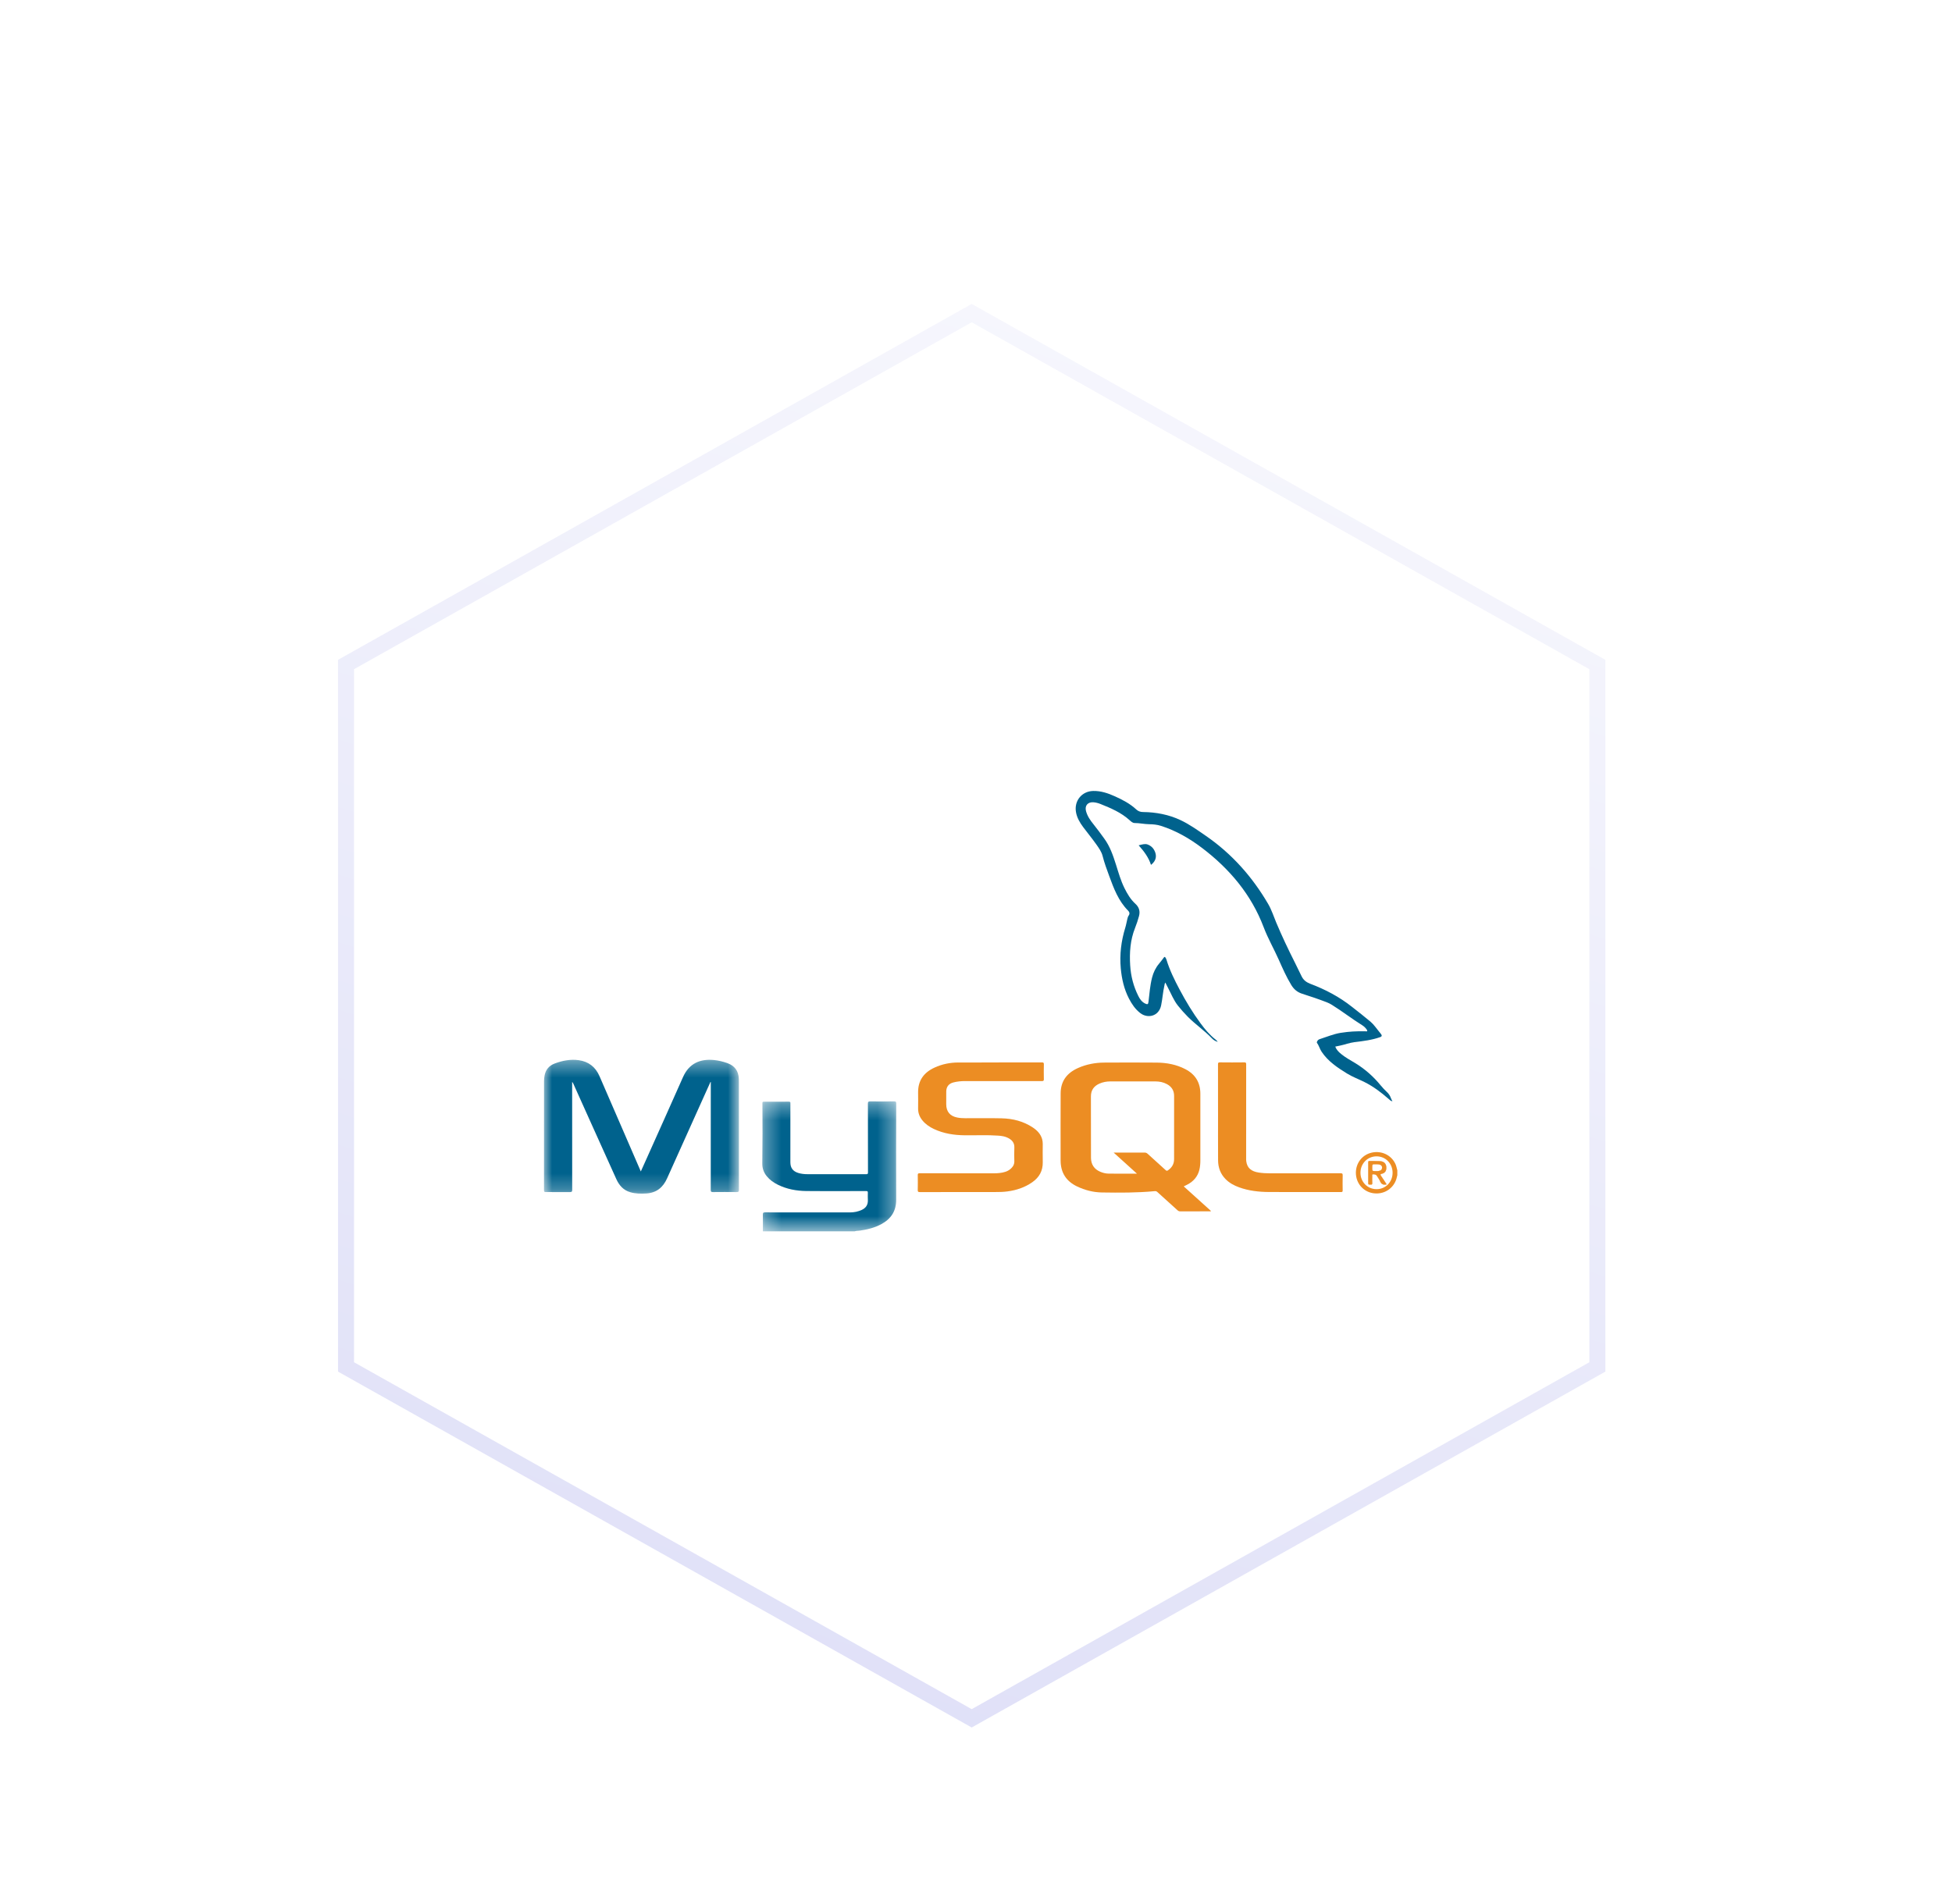 <svg xmlns="http://www.w3.org/2000/svg" xmlns:xlink="http://www.w3.org/1999/xlink" width="122" height="119" viewBox="0 0 122 119">
  <defs>
    <filter id="mysql-a" width="143.5%" height="144.9%" x="-21.7%" y="-22.5%" filterUnits="objectBoundingBox">
      <feOffset dy="4" in="SourceAlpha" result="shadowOffsetOuter1"/>
      <feGaussianBlur in="shadowOffsetOuter1" result="shadowBlurOuter1" stdDeviation="3"/>
      <feColorMatrix in="shadowBlurOuter1" result="shadowMatrixOuter1" values="0 0 0 0 0.015   0 0 0 0 0.091   0 0 0 0 0.241  0 0 0 0.11 0"/>
      <feMerge>
        <feMergeNode in="shadowMatrixOuter1"/>
        <feMergeNode in="SourceGraphic"/>
      </feMerge>
    </filter>
    <linearGradient id="mysql-b" x1="100%" x2="-24.104%" y1="-29.252%" y2="416.041%">
      <stop offset="0%" stop-color="#FFF"/>
      <stop offset="100%" stop-color="#989AE6"/>
    </linearGradient>
    <polygon id="mysql-c" points=".311 .321 8.681 .321 8.681 8.444 .311 8.444"/>
    <polygon id="mysql-e" points=".341 .027 20.137 .027 20.137 19.427 .341 19.427"/>
    <polygon id="mysql-g" points=".311 .321 8.681 .321 8.681 8.444 .311 8.444"/>
    <polygon id="mysql-i" points="0 .389 12.184 .389 12.184 8.755 0 8.755"/>
  </defs>
  <g fill="none" fill-rule="evenodd" filter="url(#mysql-a)" transform="translate(15 15)">
    <path fill="#FFF" stroke="url(#mysql-b)" d="M45.731,0.573 L84.835,22.54 L84.835,66.45 L45.731,88.416 L6.627,66.45 L6.627,22.54 L45.731,0.573 Z"/>
    <g transform="translate(19 30)">
      <path fill="#FAF9F8" d="M12.181,18.683 C12.182,20.916 12.18,23.149 12.184,25.381 C12.184,25.491 12.159,25.522 12.046,25.521 C11.549,25.514 11.053,25.514 10.556,25.52 C10.451,25.521 10.422,25.494 10.422,25.388 C10.426,23.178 10.425,20.969 10.425,18.759 L10.425,18.638 C10.418,18.637 10.411,18.636 10.404,18.635 C10.278,18.913 10.153,19.191 10.028,19.469 C9.249,21.199 8.468,22.927 7.694,24.659 C7.44,25.23 7.03,25.567 6.393,25.606 C6.053,25.627 5.716,25.624 5.387,25.526 C4.964,25.401 4.7,25.103 4.524,24.716 C4.002,23.562 3.482,22.407 2.961,21.251 C2.583,20.411 2.205,19.57 1.827,18.73 C1.812,18.697 1.794,18.665 1.759,18.636 L1.759,18.755 C1.759,20.965 1.758,23.174 1.762,25.384 C1.762,25.499 1.729,25.521 1.621,25.52 C1.12,25.514 0.62,25.516 0.119,25.519 C0.036,25.52 4.44444444e-05,25.508 4.44444444e-05,25.409 C0.004,23.138 0.003,20.867 0.002,18.596 C0.002,18.476 0.013,18.357 0.035,18.24 C0.104,17.863 0.322,17.61 0.68,17.478 C1.162,17.3 1.656,17.203 2.172,17.275 C2.793,17.361 3.221,17.702 3.469,18.273 L5.407,22.744 C5.617,23.229 5.828,23.716 6.051,24.23 C6.165,23.977 6.269,23.748 6.372,23.517 C7.145,21.789 7.923,20.063 8.688,18.332 C9.069,17.469 9.768,17.177 10.632,17.266 C10.912,17.295 11.184,17.361 11.45,17.454 C11.917,17.618 12.158,17.945 12.178,18.441 C12.181,18.522 12.181,18.602 12.181,18.683"/>
      <g transform="translate(13.333 19.529)">
        <mask id="mysql-d" fill="#fff">
          <use xlink:href="#mysql-c"/>
        </mask>
        <path fill="#FAF9F8" d="M8.681,0.448 C8.676,2.454 8.668,4.459 8.678,6.464 C8.682,7.185 8.35,7.675 7.735,8.003 C7.32,8.224 6.869,8.333 6.406,8.4 C6.296,8.415 6.184,8.407 6.078,8.444 C6.097,8.369 6.162,8.39 6.21,8.385 C6.691,8.333 7.162,8.239 7.603,8.03 C8.029,7.827 8.378,7.543 8.55,7.084 C8.599,6.954 8.631,6.818 8.628,6.678 C8.613,5.647 8.66,4.616 8.654,3.585 C8.648,2.591 8.653,1.598 8.653,0.605 C8.653,0.567 8.653,0.528 8.652,0.49 C8.648,0.37 8.635,0.352 8.519,0.352 C8.038,0.349 7.556,0.351 7.075,0.351 C6.981,0.351 6.944,0.392 6.946,0.483 C6.948,0.58 6.946,0.676 6.946,0.772 C6.946,2.061 6.946,3.351 6.946,4.64 C6.946,4.893 6.938,4.9 6.688,4.901 C6.418,4.901 6.149,4.906 5.879,4.9 C5.298,4.886 4.717,4.938 4.136,4.921 C3.74,4.91 3.344,4.904 2.947,4.897 C2.75,4.894 2.559,4.847 2.38,4.755 C2.18,4.651 2.064,4.493 2.032,4.27 C2.022,4.193 2.021,4.116 2.021,4.039 L2.021,0.644 C2.021,0.609 2.021,0.575 2.02,0.54 C2.019,0.38 2.013,0.374 1.848,0.374 C1.417,0.373 0.986,0.373 0.554,0.374 C0.361,0.374 0.36,0.375 0.36,0.565 C0.36,1.689 0.359,2.813 0.361,3.937 C0.362,4.06 0.339,4.182 0.349,4.305 C0.387,4.794 0.679,5.115 1.065,5.364 C1.56,5.681 2.116,5.811 2.694,5.867 C3.163,5.913 3.633,5.886 4.102,5.889 C4.938,5.894 5.774,5.89 6.609,5.89 C6.644,5.89 6.678,5.89 6.713,5.891 C6.929,5.892 6.945,5.907 6.946,6.118 C6.946,6.245 6.944,6.372 6.946,6.499 C6.952,6.814 6.798,7.024 6.517,7.147 C6.266,7.256 6.001,7.302 5.728,7.303 C4.023,7.303 2.317,7.303 0.611,7.303 C0.384,7.303 0.383,7.303 0.383,7.529 C0.383,7.779 0.384,8.029 0.383,8.279 C0.383,8.336 0.389,8.396 0.347,8.444 C0.347,8.098 0.352,7.752 0.345,7.405 C0.343,7.294 0.364,7.259 0.486,7.259 C2.257,7.264 4.028,7.263 5.8,7.261 C6.052,7.261 6.296,7.211 6.527,7.105 C6.787,6.984 6.92,6.784 6.909,6.492 C6.904,6.338 6.902,6.184 6.907,6.031 C6.91,5.95 6.887,5.926 6.805,5.927 C6.343,5.931 5.881,5.929 5.419,5.928 C4.63,5.928 3.84,5.935 3.051,5.924 C2.438,5.916 1.843,5.806 1.286,5.532 C1.018,5.4 0.777,5.23 0.587,4.996 C0.4,4.766 0.307,4.506 0.311,4.208 C0.327,2.95 0.33,1.691 0.319,0.433 C0.318,0.364 0.33,0.339 0.404,0.34 C0.928,0.343 1.452,0.344 1.976,0.339 C2.075,0.338 2.066,0.39 2.066,0.455 C2.065,1.679 2.066,2.902 2.065,4.126 C2.065,4.475 2.219,4.688 2.552,4.793 C2.745,4.854 2.944,4.872 3.144,4.872 C4.365,4.872 5.586,4.87 6.806,4.874 C6.905,4.874 6.916,4.838 6.916,4.755 C6.914,3.324 6.916,1.892 6.912,0.46 C6.912,0.348 6.94,0.32 7.051,0.321 C7.552,0.328 8.052,0.327 8.553,0.321 C8.655,0.32 8.681,0.347 8.681,0.448" mask="url(#mysql-d)"/>
      </g>
      <path fill="#FAF9F8" d="M31.241 17.537C31.233 17.844 31.234 18.153 31.24 18.46 31.243 18.557 31.214 18.582 31.119 18.582 29.521 18.579 27.923 18.579 26.325 18.58 26.075 18.581 25.825 18.602 25.582 18.666 25.295 18.742 25.143 18.936 25.14 19.236 25.138 19.502 25.139 19.768 25.139 20.033 25.141 20.487 25.373 20.768 25.819 20.858 25.994 20.893 26.17 20.903 26.347 20.903 27.099 20.903 27.849 20.892 28.6 20.909 29.299 20.924 29.963 21.091 30.553 21.484 30.821 21.663 31.039 21.886 31.132 22.208 31.159 22.305 31.171 22.403 31.171 22.504 31.17 22.884 31.163 23.266 31.172 23.647 31.184 24.191 30.951 24.602 30.513 24.906 30.048 25.229 29.528 25.403 28.971 25.477 28.707 25.513 28.442 25.518 28.176 25.517 26.613 25.517 25.05 25.516 23.487 25.52 23.383 25.52 23.358 25.494 23.36 25.393 23.367 25.081 23.367 24.769 23.361 24.457 23.359 24.366 23.385 24.344 23.475 24.344 25.027 24.347 26.578 24.347 28.13 24.346 28.369 24.346 28.607 24.326 28.836 24.252 28.99 24.204 29.121 24.119 29.231 24.003 29.339 23.89 29.4 23.761 29.396 23.599 29.389 23.314 29.382 23.028 29.397 22.745 29.413 22.435 29.245 22.257 28.997 22.131 28.81 22.035 28.602 22.007 28.394 21.991 27.695 21.94 26.993 21.977 26.293 21.969 25.625 21.961 24.976 21.862 24.366 21.574 24.088 21.443 23.839 21.272 23.644 21.03 23.473 20.817 23.379 20.576 23.382 20.297 23.386 19.966 23.387 19.636 23.382 19.304 23.371 18.547 23.738 18.044 24.415 17.735 24.885 17.52 25.379 17.421 25.891 17.419 26.739 17.415 27.586 17.418 28.433 17.418L28.433 17.414C29.326 17.414 30.219 17.416 31.113 17.412 31.212 17.411 31.244 17.432 31.241 17.537M38.127 4.122C38.331 4.479 38.269 4.809 37.937 5.065 37.786 4.595 37.499 4.214 37.167 3.844 37.365 3.794 37.56 3.729 37.725 3.79 37.88 3.846 38.036 3.961 38.127 4.122M39.381 23.46C39.381 23.764 39.245 23.988 39.001 24.158 38.947 24.196 38.91 24.199 38.855 24.149 38.481 23.805 38.101 23.467 37.726 23.125 37.672 23.075 37.619 23.051 37.543 23.051 36.908 23.054 36.273 23.053 35.606 23.053 36.097 23.497 36.569 23.924 37.061 24.369 36.45 24.369 35.873 24.373 35.295 24.366 35.11 24.365 34.929 24.32 34.758 24.246 34.376 24.081 34.189 23.78 34.186 23.376 34.18 22.098 34.187 20.82 34.182 19.542 34.181 19.145 34.371 18.889 34.721 18.736 34.936 18.642 35.164 18.601 35.396 18.601 36.335 18.597 37.275 18.597 38.215 18.601 38.466 18.602 38.713 18.649 38.937 18.773 39.227 18.932 39.383 19.171 39.382 19.51 39.379 20.827 39.38 22.143 39.381 23.46M39.983 25.164C40.062 25.125 40.134 25.09 40.205 25.053 40.59 24.854 40.854 24.555 40.96 24.128 41.008 23.932 41.022 23.733 41.022 23.533 41.021 22.148 41.02 20.762 41.022 19.377 41.024 18.668 40.704 18.156 40.081 17.834 39.52 17.543 38.912 17.431 38.287 17.426 37.193 17.417 36.1 17.418 35.007 17.425 34.445 17.429 33.897 17.533 33.381 17.762 32.696 18.064 32.295 18.573 32.291 19.34 32.283 20.741 32.288 22.141 32.289 23.542 32.289 24.298 32.633 24.84 33.316 25.166 33.804 25.398 34.321 25.534 34.861 25.543 35.965 25.56 37.071 25.566 38.173 25.461 38.238 25.455 38.287 25.47 38.337 25.517 38.756 25.898 39.177 26.275 39.595 26.656 39.648 26.703 39.698 26.725 39.769 26.725 40.373 26.721 40.978 26.723 41.582 26.722 41.614 26.722 41.65 26.737 41.686 26.701 41.12 26.19 40.556 25.68 39.983 25.164M49.917 24.47C49.91 24.786 49.911 25.101 49.916 25.417 49.917 25.498 49.893 25.519 49.813 25.519 48.315 25.516 46.817 25.523 45.319 25.515 44.683 25.511 44.052 25.442 43.447 25.223 43.133 25.11 42.843 24.954 42.605 24.715 42.277 24.387 42.132 23.981 42.13 23.526 42.124 22.533 42.128 21.54 42.128 20.547L42.127 20.547C42.127 19.543 42.129 18.538 42.125 17.534 42.125 17.441 42.143 17.41 42.242 17.411 42.751 17.417 43.26 17.417 43.767 17.411 43.866 17.41 43.886 17.439 43.886 17.533 43.883 19.477 43.884 21.42 43.884 23.364 43.884 23.441 43.881 23.518 43.891 23.594 43.947 24.008 44.193 24.227 44.677 24.3 44.907 24.335 45.137 24.347 45.368 24.347 46.843 24.346 48.317 24.348 49.792 24.344 49.896 24.344 49.919 24.37 49.917 24.47"/>
      <g transform="translate(32.889 .417)">
        <mask id="mysql-f" fill="#fff">
          <use xlink:href="#mysql-e"/>
        </mask>
        <path fill="#FAF9F8" d="M18.38,18.218 C18.019,18.038 17.637,17.899 17.294,17.687 C16.697,17.318 16.115,16.931 15.713,16.33 C15.594,16.152 15.545,15.942 15.421,15.77 C15.402,15.743 15.419,15.718 15.428,15.693 C15.458,15.617 15.517,15.566 15.593,15.542 C16.024,15.405 16.441,15.225 16.892,15.15 C17.407,15.063 17.925,15.042 18.445,15.05 C18.484,15.05 18.54,15.077 18.56,15.033 C18.576,14.996 18.538,14.954 18.514,14.92 C18.442,14.818 18.349,14.735 18.245,14.67 C17.597,14.268 16.998,13.796 16.35,13.394 C16.249,13.331 16.142,13.279 16.031,13.235 C15.525,13.041 15.013,12.866 14.497,12.703 C14.201,12.61 13.985,12.432 13.821,12.165 C13.512,11.657 13.274,11.117 13.034,10.577 C12.731,9.895 12.356,9.246 12.093,8.55 C11.317,6.503 9.968,4.904 8.249,3.596 C7.462,2.998 6.611,2.506 5.661,2.206 C5.423,2.131 5.178,2.108 4.932,2.106 C4.627,2.102 4.329,2.031 4.024,2.031 C3.904,2.031 3.805,1.939 3.717,1.859 C3.189,1.377 2.546,1.104 1.895,0.843 C1.749,0.784 1.596,0.743 1.437,0.734 C1.095,0.714 0.899,0.948 0.985,1.28 C1.068,1.595 1.249,1.858 1.451,2.107 C1.687,2.396 1.904,2.7 2.124,3.001 C2.485,3.494 2.678,4.059 2.859,4.632 C3.017,5.13 3.157,5.634 3.391,6.103 C3.57,6.462 3.77,6.806 4.073,7.081 C4.301,7.289 4.382,7.544 4.297,7.854 C4.229,8.103 4.149,8.347 4.054,8.586 C3.751,9.342 3.697,10.132 3.747,10.933 C3.789,11.603 3.954,12.245 4.257,12.847 C4.355,13.042 4.477,13.218 4.683,13.316 C4.838,13.39 4.874,13.366 4.893,13.196 C4.952,12.692 4.99,12.186 5.116,11.691 C5.199,11.37 5.338,11.08 5.552,10.824 C5.655,10.7 5.755,10.572 5.85,10.442 C5.891,10.384 5.92,10.394 5.95,10.442 C5.975,10.48 6,10.521 6.013,10.564 C6.212,11.226 6.518,11.842 6.84,12.449 C7.227,13.18 7.655,13.887 8.146,14.554 C8.423,14.93 8.721,15.286 9.093,15.574 C9.12,15.596 9.144,15.621 9.168,15.646 C9.182,15.661 9.193,15.679 9.218,15.713 C9.072,15.666 8.958,15.599 8.869,15.506 C8.399,15.01 7.83,14.626 7.349,14.142 C7.132,13.923 6.927,13.694 6.736,13.452 C6.466,13.114 6.313,12.714 6.114,12.338 C6.057,12.229 6.004,12.119 5.945,12.005 C5.899,12.066 5.899,12.132 5.885,12.194 C5.79,12.603 5.767,13.024 5.681,13.434 C5.536,14.124 4.835,14.266 4.378,13.912 C4.062,13.667 3.847,13.347 3.668,13 C3.364,12.41 3.221,11.776 3.16,11.12 C3.079,10.25 3.186,9.402 3.443,8.569 C3.498,8.39 3.527,8.202 3.574,8.02 C3.592,7.95 3.612,7.874 3.653,7.818 C3.74,7.697 3.701,7.593 3.617,7.508 C3.016,6.902 2.724,6.129 2.44,5.353 C2.287,4.938 2.135,4.524 2.025,4.095 C1.955,3.819 1.787,3.59 1.625,3.36 C1.366,2.991 1.077,2.646 0.809,2.285 C0.597,2 0.417,1.696 0.358,1.336 C0.243,0.635 0.731,0.042 1.439,0.027 C1.916,0.018 2.356,0.167 2.783,0.358 C3.264,0.574 3.732,0.816 4.124,1.18 C4.242,1.291 4.38,1.343 4.551,1.345 C5.367,1.354 6.161,1.504 6.899,1.853 C7.456,2.116 7.959,2.475 8.465,2.825 C10.092,3.945 11.371,5.382 12.364,7.08 C12.581,7.449 12.71,7.858 12.874,8.25 C13.232,9.105 13.629,9.941 14.047,10.766 C14.188,11.044 14.322,11.324 14.457,11.605 C14.572,11.846 14.754,11.987 15.011,12.084 C15.945,12.437 16.824,12.899 17.612,13.524 C17.998,13.83 18.389,14.13 18.765,14.449 C18.874,14.542 18.969,14.648 19.057,14.759 C19.181,14.916 19.305,15.073 19.429,15.23 C19.497,15.316 19.475,15.378 19.373,15.414 C18.85,15.6 18.304,15.663 17.758,15.73 C17.452,15.768 17.163,15.884 16.862,15.946 C16.765,15.966 16.667,15.986 16.566,16.006 C16.638,16.209 16.78,16.346 16.936,16.474 C17.202,16.691 17.504,16.854 17.797,17.03 C18.419,17.406 18.955,17.882 19.413,18.444 C19.529,18.585 19.653,18.716 19.785,18.839 C19.896,18.945 19.983,19.061 20.034,19.207 C20.058,19.279 20.098,19.346 20.137,19.427 C20.032,19.41 19.968,19.339 19.899,19.278 C19.432,18.869 18.939,18.497 18.38,18.218" mask="url(#mysql-f)"/>
      </g>
      <path fill="#FAF9F8" d="M53.333,24.462 C53.314,24.54 53.298,24.618 53.275,24.694 C53.083,25.315 52.483,25.688 51.829,25.59 C51.195,25.496 50.743,24.962 50.743,24.311 C50.743,23.692 51.147,23.183 51.74,23.052 C52.351,22.918 52.952,23.207 53.212,23.757 C53.272,23.887 53.294,24.027 53.333,24.162 C53.271,24.156 53.284,24.102 53.276,24.066 C53.163,23.55 52.849,23.209 52.341,23.091 C51.535,22.904 50.788,23.451 50.774,24.288 C50.765,24.873 51.12,25.356 51.657,25.514 C52.402,25.732 53.116,25.294 53.27,24.592 C53.28,24.547 53.256,24.478 53.333,24.462"/>
      <g transform="translate(13.333 19.529)">
        <mask id="mysql-h" fill="#fff">
          <use xlink:href="#mysql-g"/>
        </mask>
        <path fill="#00628D" d="M8.678,6.464 C8.682,7.185 8.35,7.675 7.735,8.003 C7.319,8.225 6.869,8.333 6.406,8.399 C6.297,8.415 6.184,8.407 6.077,8.445 L0.347,8.445 C0.347,8.098 0.353,7.751 0.345,7.405 C0.343,7.294 0.365,7.259 0.486,7.259 C2.257,7.264 4.029,7.263 5.8,7.261 C6.052,7.261 6.297,7.211 6.527,7.105 C6.787,6.985 6.92,6.784 6.909,6.492 C6.904,6.338 6.902,6.184 6.907,6.03 C6.91,5.95 6.887,5.926 6.805,5.927 C6.343,5.931 5.881,5.929 5.419,5.929 C4.63,5.928 3.84,5.935 3.051,5.924 C2.438,5.916 1.843,5.806 1.286,5.532 C1.018,5.4 0.777,5.23 0.587,4.996 C0.401,4.766 0.307,4.506 0.311,4.208 C0.327,2.95 0.33,1.691 0.319,0.433 C0.318,0.364 0.33,0.339 0.405,0.34 C0.928,0.343 1.452,0.344 1.976,0.339 C2.075,0.338 2.066,0.39 2.066,0.455 C2.065,1.678 2.066,2.902 2.065,4.126 C2.065,4.474 2.219,4.688 2.553,4.793 C2.745,4.854 2.944,4.872 3.145,4.872 C4.365,4.872 5.586,4.87 6.806,4.874 C6.905,4.874 6.916,4.838 6.916,4.755 C6.914,3.324 6.916,1.892 6.912,0.46 C6.911,0.348 6.94,0.32 7.051,0.321 C7.552,0.327 8.053,0.326 8.553,0.321 C8.655,0.32 8.681,0.346 8.681,0.449 C8.676,2.454 8.668,4.459 8.678,6.464" mask="url(#mysql-h)"/>
      </g>
      <path fill="#EC8D23" d="M52.245,24.181 C52.156,24.209 52.063,24.209 51.997,24.207 C51.764,24.207 51.764,24.207 51.764,24.004 C51.764,23.776 51.764,23.775 51.997,23.779 C52.086,23.781 52.174,23.779 52.259,23.812 C52.34,23.844 52.383,23.902 52.381,23.989 C52.379,24.081 52.338,24.153 52.245,24.181 M52.318,24.511 C52.266,24.434 52.253,24.401 52.365,24.375 C52.548,24.331 52.634,24.217 52.645,24.042 C52.662,23.765 52.528,23.602 52.247,23.585 C52.032,23.573 51.816,23.58 51.601,23.574 C51.536,23.573 51.514,23.594 51.514,23.66 C51.516,24.095 51.518,24.529 51.514,24.964 C51.513,25.078 51.588,25.046 51.646,25.048 C51.703,25.049 51.772,25.072 51.766,24.965 C51.758,24.812 51.764,24.658 51.765,24.504 C51.766,24.475 51.752,24.441 51.783,24.419 C51.834,24.383 52.004,24.425 52.038,24.48 C52.115,24.605 52.206,24.723 52.262,24.857 C52.338,25.035 52.462,25.077 52.635,25.046 C52.639,25.045 52.643,25.043 52.664,25.035 C52.546,24.855 52.436,24.68 52.318,24.511"/>
      <path fill="#EC8D23" d="M52.036,23.286 C52.604,23.288 53.039,23.736 53.037,24.316 C53.034,24.896 52.594,25.342 52.027,25.337 C51.466,25.333 51.03,24.886 51.029,24.313 C51.029,23.735 51.471,23.284 52.036,23.286 M53.212,23.758 C52.952,23.206 52.351,22.918 51.74,23.052 C51.147,23.183 50.744,23.692 50.743,24.311 C50.743,24.962 51.195,25.496 51.829,25.59 C52.483,25.687 53.084,25.315 53.275,24.694 C53.298,24.618 53.314,24.539 53.333,24.462 L53.333,24.162 C53.294,24.027 53.272,23.887 53.212,23.758"/>
      <g transform="translate(0 16.862)">
        <mask id="mysql-j" fill="#fff">
          <use xlink:href="#mysql-i"/>
        </mask>
        <path fill="#00628D" d="M12.184,8.519 C12.184,8.629 12.159,8.66 12.046,8.658 C11.549,8.652 11.053,8.653 10.556,8.658 C10.451,8.659 10.422,8.633 10.422,8.526 C10.426,6.316 10.425,4.107 10.425,1.897 L10.425,1.777 C10.418,1.775 10.411,1.774 10.404,1.773 C10.278,2.05 10.153,2.329 10.028,2.607 C9.249,4.337 8.468,6.065 7.694,7.797 C7.44,8.368 7.03,8.705 6.393,8.744 C6.053,8.765 5.716,8.762 5.387,8.664 C4.964,8.539 4.7,8.241 4.524,7.854 C4.002,6.7 3.482,5.545 2.961,4.389 C2.583,3.549 2.205,2.709 1.827,1.868 C1.812,1.835 1.794,1.803 1.759,1.773 L1.759,1.893 C1.759,4.103 1.758,6.313 1.762,8.522 C1.762,8.637 1.73,8.659 1.621,8.658 C1.12,8.653 0.62,8.654 0.119,8.657 C0.036,8.658 -4.44444444e-05,8.646 -4.44444444e-05,8.547 C0.004,6.276 0.003,4.005 0.002,1.734 C0.002,1.614 0.013,1.495 0.035,1.378 C0.104,1.001 0.322,0.748 0.68,0.616 C1.162,0.438 1.656,0.341 2.173,0.413 C2.793,0.5 3.221,0.84 3.469,1.412 L5.407,5.881 C5.618,6.368 5.828,6.854 6.051,7.369 C6.165,7.115 6.269,6.885 6.372,6.656 C7.145,4.927 7.923,3.201 8.688,1.47 C9.069,0.607 9.768,0.316 10.632,0.404 C10.912,0.433 11.184,0.499 11.45,0.592 C11.917,0.756 12.158,1.084 12.178,1.579 C12.181,1.66 12.181,1.741 12.181,1.821 C12.182,4.054 12.18,6.287 12.184,8.519" mask="url(#mysql-j)"/>
      </g>
      <path fill="#EC8D23" d="M39.381,23.46 C39.381,23.764 39.245,23.988 39.001,24.158 C38.947,24.196 38.91,24.199 38.855,24.149 C38.481,23.805 38.101,23.467 37.726,23.125 C37.672,23.075 37.619,23.051 37.543,23.051 C36.908,23.054 36.273,23.053 35.606,23.053 C36.097,23.497 36.569,23.924 37.061,24.369 C36.45,24.369 35.873,24.373 35.295,24.366 C35.11,24.365 34.929,24.32 34.758,24.246 C34.376,24.081 34.189,23.78 34.186,23.376 C34.18,22.098 34.187,20.82 34.182,19.542 C34.181,19.145 34.371,18.889 34.721,18.736 C34.936,18.642 35.164,18.601 35.396,18.601 C36.335,18.597 37.275,18.597 38.215,18.601 C38.466,18.602 38.713,18.649 38.937,18.773 C39.227,18.932 39.383,19.171 39.382,19.51 C39.379,20.827 39.38,22.143 39.381,23.46 M39.983,25.164 C40.062,25.125 40.134,25.09 40.205,25.053 C40.59,24.854 40.854,24.555 40.96,24.128 C41.008,23.932 41.022,23.733 41.022,23.533 C41.021,22.148 41.02,20.762 41.022,19.377 C41.024,18.668 40.704,18.156 40.081,17.834 C39.52,17.543 38.912,17.431 38.287,17.426 C37.193,17.417 36.1,17.418 35.007,17.425 C34.445,17.429 33.897,17.533 33.381,17.762 C32.696,18.064 32.295,18.573 32.291,19.34 C32.283,20.741 32.288,22.141 32.289,23.542 C32.289,24.298 32.633,24.84 33.316,25.166 C33.804,25.398 34.321,25.534 34.861,25.543 C35.965,25.56 37.071,25.566 38.173,25.461 C38.238,25.455 38.287,25.47 38.337,25.517 C38.756,25.898 39.177,26.275 39.595,26.656 C39.648,26.703 39.698,26.725 39.769,26.725 C40.373,26.721 40.978,26.723 41.582,26.722 C41.614,26.722 41.65,26.737 41.686,26.701 C41.12,26.19 40.556,25.68 39.983,25.164"/>
      <path fill="#00628D" d="M53.026,19.845 C52.921,19.827 52.857,19.757 52.788,19.696 C52.321,19.286 51.828,18.914 51.269,18.636 C50.908,18.456 50.526,18.317 50.183,18.104 C49.586,17.736 49.004,17.349 48.602,16.747 C48.483,16.569 48.434,16.359 48.31,16.187 C48.291,16.16 48.308,16.135 48.317,16.111 C48.347,16.034 48.406,15.983 48.482,15.959 C48.913,15.822 49.33,15.642 49.781,15.567 C50.296,15.481 50.814,15.459 51.334,15.467 C51.373,15.468 51.429,15.494 51.449,15.45 C51.465,15.413 51.427,15.372 51.403,15.337 C51.331,15.235 51.238,15.152 51.134,15.087 C50.486,14.686 49.887,14.213 49.239,13.812 C49.138,13.749 49.031,13.696 48.92,13.653 C48.414,13.458 47.902,13.284 47.386,13.121 C47.09,13.027 46.874,12.85 46.71,12.582 C46.401,12.075 46.163,11.534 45.923,10.994 C45.62,10.313 45.245,9.664 44.981,8.967 C44.206,6.921 42.857,5.322 41.138,4.014 C40.351,3.415 39.5,2.924 38.55,2.623 C38.312,2.548 38.067,2.526 37.821,2.523 C37.516,2.519 37.218,2.448 36.913,2.448 C36.793,2.448 36.694,2.357 36.606,2.277 C36.078,1.795 35.435,1.521 34.784,1.261 C34.638,1.202 34.485,1.161 34.326,1.151 C33.984,1.132 33.788,1.366 33.874,1.697 C33.957,2.013 34.138,2.276 34.34,2.524 C34.576,2.814 34.793,3.117 35.013,3.418 C35.374,3.911 35.567,4.477 35.748,5.049 C35.906,5.547 36.046,6.051 36.28,6.521 C36.459,6.879 36.659,7.224 36.962,7.499 C37.19,7.706 37.271,7.962 37.186,8.272 C37.118,8.521 37.038,8.764 36.943,9.003 C36.64,9.76 36.586,10.549 36.636,11.35 C36.678,12.021 36.843,12.662 37.146,13.264 C37.244,13.46 37.366,13.635 37.572,13.734 C37.727,13.808 37.763,13.783 37.782,13.613 C37.841,13.11 37.879,12.603 38.005,12.109 C38.088,11.787 38.227,11.497 38.441,11.242 C38.544,11.118 38.644,10.99 38.739,10.859 C38.78,10.802 38.809,10.811 38.839,10.859 C38.864,10.898 38.888,10.938 38.902,10.982 C39.101,11.644 39.406,12.259 39.729,12.866 C40.116,13.597 40.544,14.304 41.035,14.971 C41.312,15.347 41.61,15.704 41.982,15.992 C42.009,16.013 42.033,16.039 42.057,16.064 C42.071,16.078 42.082,16.096 42.107,16.13 C41.961,16.084 41.847,16.017 41.758,15.923 C41.288,15.428 40.719,15.043 40.238,14.559 C40.021,14.34 39.816,14.111 39.625,13.87 C39.355,13.532 39.202,13.131 39.003,12.755 C38.946,12.647 38.893,12.537 38.834,12.422 C38.788,12.484 38.788,12.55 38.774,12.612 C38.679,13.021 38.656,13.441 38.57,13.851 C38.425,14.542 37.724,14.684 37.267,14.33 C36.951,14.085 36.736,13.764 36.557,13.417 C36.253,12.828 36.11,12.193 36.049,11.538 C35.968,10.668 36.075,9.819 36.332,8.986 C36.387,8.807 36.416,8.62 36.462,8.438 C36.48,8.367 36.5,8.292 36.542,8.235 C36.628,8.114 36.59,8.01 36.506,7.926 C35.905,7.32 35.613,6.546 35.329,5.77 C35.176,5.356 35.024,4.942 34.914,4.513 C34.844,4.237 34.676,4.007 34.514,3.778 C34.255,3.409 33.966,3.064 33.698,2.703 C33.486,2.417 33.306,2.113 33.247,1.754 C33.132,1.053 33.62,0.459 34.328,0.445 C34.805,0.435 35.245,0.584 35.672,0.776 C36.153,0.992 36.621,1.234 37.013,1.598 C37.131,1.709 37.269,1.761 37.44,1.762 C38.256,1.771 39.05,1.922 39.788,2.27 C40.345,2.534 40.848,2.893 41.354,3.242 C42.98,4.362 44.26,5.799 45.253,7.497 C45.47,7.866 45.599,8.275 45.763,8.668 C46.121,9.522 46.518,10.358 46.936,11.184 C47.077,11.462 47.211,11.742 47.346,12.022 C47.461,12.264 47.643,12.404 47.9,12.502 C48.834,12.854 49.713,13.317 50.501,13.942 C50.887,14.247 51.278,14.548 51.654,14.866 C51.763,14.959 51.858,15.065 51.946,15.177 C52.07,15.334 52.194,15.49 52.318,15.648 C52.386,15.734 52.364,15.796 52.262,15.832 C51.739,16.018 51.193,16.081 50.647,16.148 C50.341,16.186 50.052,16.302 49.751,16.363 C49.654,16.383 49.556,16.403 49.455,16.424 C49.527,16.626 49.669,16.764 49.825,16.891 C50.091,17.109 50.393,17.271 50.686,17.448 C51.308,17.824 51.844,18.299 52.302,18.862 C52.418,19.002 52.542,19.133 52.674,19.257 C52.785,19.362 52.872,19.479 52.923,19.625 C52.947,19.697 52.987,19.763 53.026,19.845"/>
      <path fill="#EC8D23" d="M31.241 17.537C31.233 17.844 31.234 18.153 31.24 18.46 31.243 18.557 31.214 18.582 31.119 18.582 29.521 18.579 27.923 18.579 26.325 18.58 26.075 18.581 25.825 18.602 25.582 18.666 25.295 18.742 25.143 18.936 25.14 19.236 25.138 19.502 25.139 19.768 25.139 20.033 25.141 20.487 25.373 20.768 25.819 20.858 25.994 20.893 26.17 20.903 26.347 20.903 27.099 20.903 27.849 20.892 28.6 20.909 29.299 20.924 29.963 21.091 30.553 21.484 30.821 21.663 31.039 21.886 31.132 22.208 31.159 22.305 31.171 22.403 31.171 22.504 31.17 22.884 31.163 23.266 31.172 23.647 31.184 24.191 30.951 24.602 30.513 24.906 30.048 25.229 29.528 25.403 28.971 25.477 28.707 25.513 28.442 25.518 28.176 25.517 26.613 25.517 25.05 25.516 23.487 25.52 23.383 25.52 23.358 25.494 23.36 25.393 23.367 25.081 23.367 24.769 23.361 24.457 23.359 24.366 23.385 24.344 23.475 24.344 25.027 24.347 26.578 24.347 28.13 24.346 28.369 24.346 28.607 24.326 28.836 24.252 28.99 24.204 29.121 24.119 29.231 24.003 29.339 23.89 29.4 23.761 29.396 23.599 29.389 23.314 29.382 23.028 29.397 22.745 29.413 22.435 29.245 22.257 28.997 22.131 28.81 22.035 28.602 22.007 28.394 21.991 27.695 21.94 26.993 21.977 26.293 21.969 25.625 21.961 24.976 21.862 24.366 21.574 24.088 21.443 23.839 21.272 23.644 21.03 23.473 20.817 23.379 20.576 23.382 20.297 23.386 19.966 23.387 19.636 23.382 19.304 23.371 18.547 23.738 18.044 24.415 17.735 24.885 17.52 25.379 17.421 25.891 17.419 26.739 17.415 27.586 17.418 28.433 17.418L28.433 17.414C29.326 17.414 30.219 17.416 31.113 17.412 31.212 17.411 31.244 17.432 31.241 17.537M49.917 24.47C49.91 24.786 49.911 25.101 49.916 25.417 49.917 25.498 49.893 25.519 49.813 25.519 48.315 25.516 46.817 25.523 45.319 25.515 44.683 25.511 44.052 25.442 43.447 25.223 43.133 25.11 42.843 24.954 42.605 24.715 42.277 24.387 42.132 23.981 42.13 23.526 42.124 22.533 42.128 21.54 42.128 20.547L42.127 20.547C42.127 19.543 42.129 18.538 42.125 17.534 42.125 17.441 42.143 17.41 42.242 17.411 42.751 17.417 43.26 17.417 43.767 17.411 43.866 17.41 43.886 17.439 43.886 17.533 43.883 19.477 43.884 21.42 43.884 23.364 43.884 23.441 43.881 23.518 43.891 23.594 43.947 24.008 44.193 24.227 44.677 24.3 44.907 24.335 45.137 24.347 45.368 24.347 46.843 24.346 48.317 24.348 49.792 24.344 49.896 24.344 49.919 24.37 49.917 24.47"/>
      <path fill="#00628D" d="M37.937,5.065 C37.786,4.595 37.499,4.214 37.167,3.844 C37.365,3.794 37.559,3.729 37.725,3.79 C37.881,3.846 38.036,3.961 38.127,4.122 C38.331,4.479 38.269,4.809 37.937,5.065"/>
      <path fill="#FEFEFE" d="M52.245,24.181 C52.156,24.209 52.063,24.209 51.997,24.207 C51.764,24.207 51.764,24.207 51.764,24.004 C51.764,23.776 51.764,23.775 51.997,23.779 C52.086,23.781 52.174,23.779 52.259,23.812 C52.34,23.844 52.383,23.902 52.381,23.989 C52.379,24.081 52.338,24.153 52.245,24.181 M52.318,24.511 C52.266,24.434 52.253,24.401 52.365,24.375 C52.548,24.331 52.634,24.217 52.645,24.042 C52.662,23.765 52.528,23.602 52.247,23.585 C52.032,23.573 51.816,23.58 51.601,23.574 C51.536,23.573 51.514,23.594 51.514,23.66 C51.516,24.095 51.518,24.529 51.514,24.964 C51.513,25.078 51.588,25.046 51.646,25.048 C51.703,25.049 51.772,25.072 51.766,24.965 C51.758,24.812 51.764,24.658 51.765,24.504 C51.766,24.475 51.752,24.441 51.783,24.419 C51.834,24.383 52.004,24.425 52.038,24.48 C52.115,24.605 52.206,24.723 52.262,24.857 C52.338,25.035 52.462,25.077 52.635,25.046 C52.639,25.045 52.643,25.043 52.664,25.035 C52.546,24.855 52.436,24.68 52.318,24.511"/>
      <path fill="#EC8D23" d="M52.245,24.181 C52.156,24.209 52.063,24.209 51.997,24.207 C51.764,24.207 51.764,24.207 51.764,24.004 C51.764,23.776 51.764,23.775 51.997,23.779 C52.086,23.781 52.174,23.779 52.259,23.812 C52.34,23.844 52.383,23.902 52.381,23.989 C52.379,24.081 52.338,24.153 52.245,24.181 M52.318,24.511 C52.266,24.434 52.253,24.401 52.365,24.375 C52.548,24.331 52.634,24.217 52.645,24.042 C52.662,23.765 52.528,23.602 52.247,23.585 C52.032,23.573 51.816,23.58 51.601,23.574 C51.536,23.573 51.514,23.594 51.514,23.66 C51.516,24.095 51.518,24.529 51.514,24.964 C51.513,25.078 51.588,25.046 51.646,25.048 C51.703,25.049 51.772,25.072 51.766,24.965 C51.758,24.812 51.764,24.658 51.765,24.504 C51.766,24.475 51.752,24.441 51.783,24.419 C51.834,24.383 52.004,24.425 52.038,24.48 C52.115,24.605 52.206,24.723 52.262,24.857 C52.338,25.035 52.462,25.077 52.635,25.046 C52.639,25.045 52.643,25.043 52.664,25.035 C52.546,24.855 52.436,24.68 52.318,24.511"/>
    </g>
  </g>
</svg>
